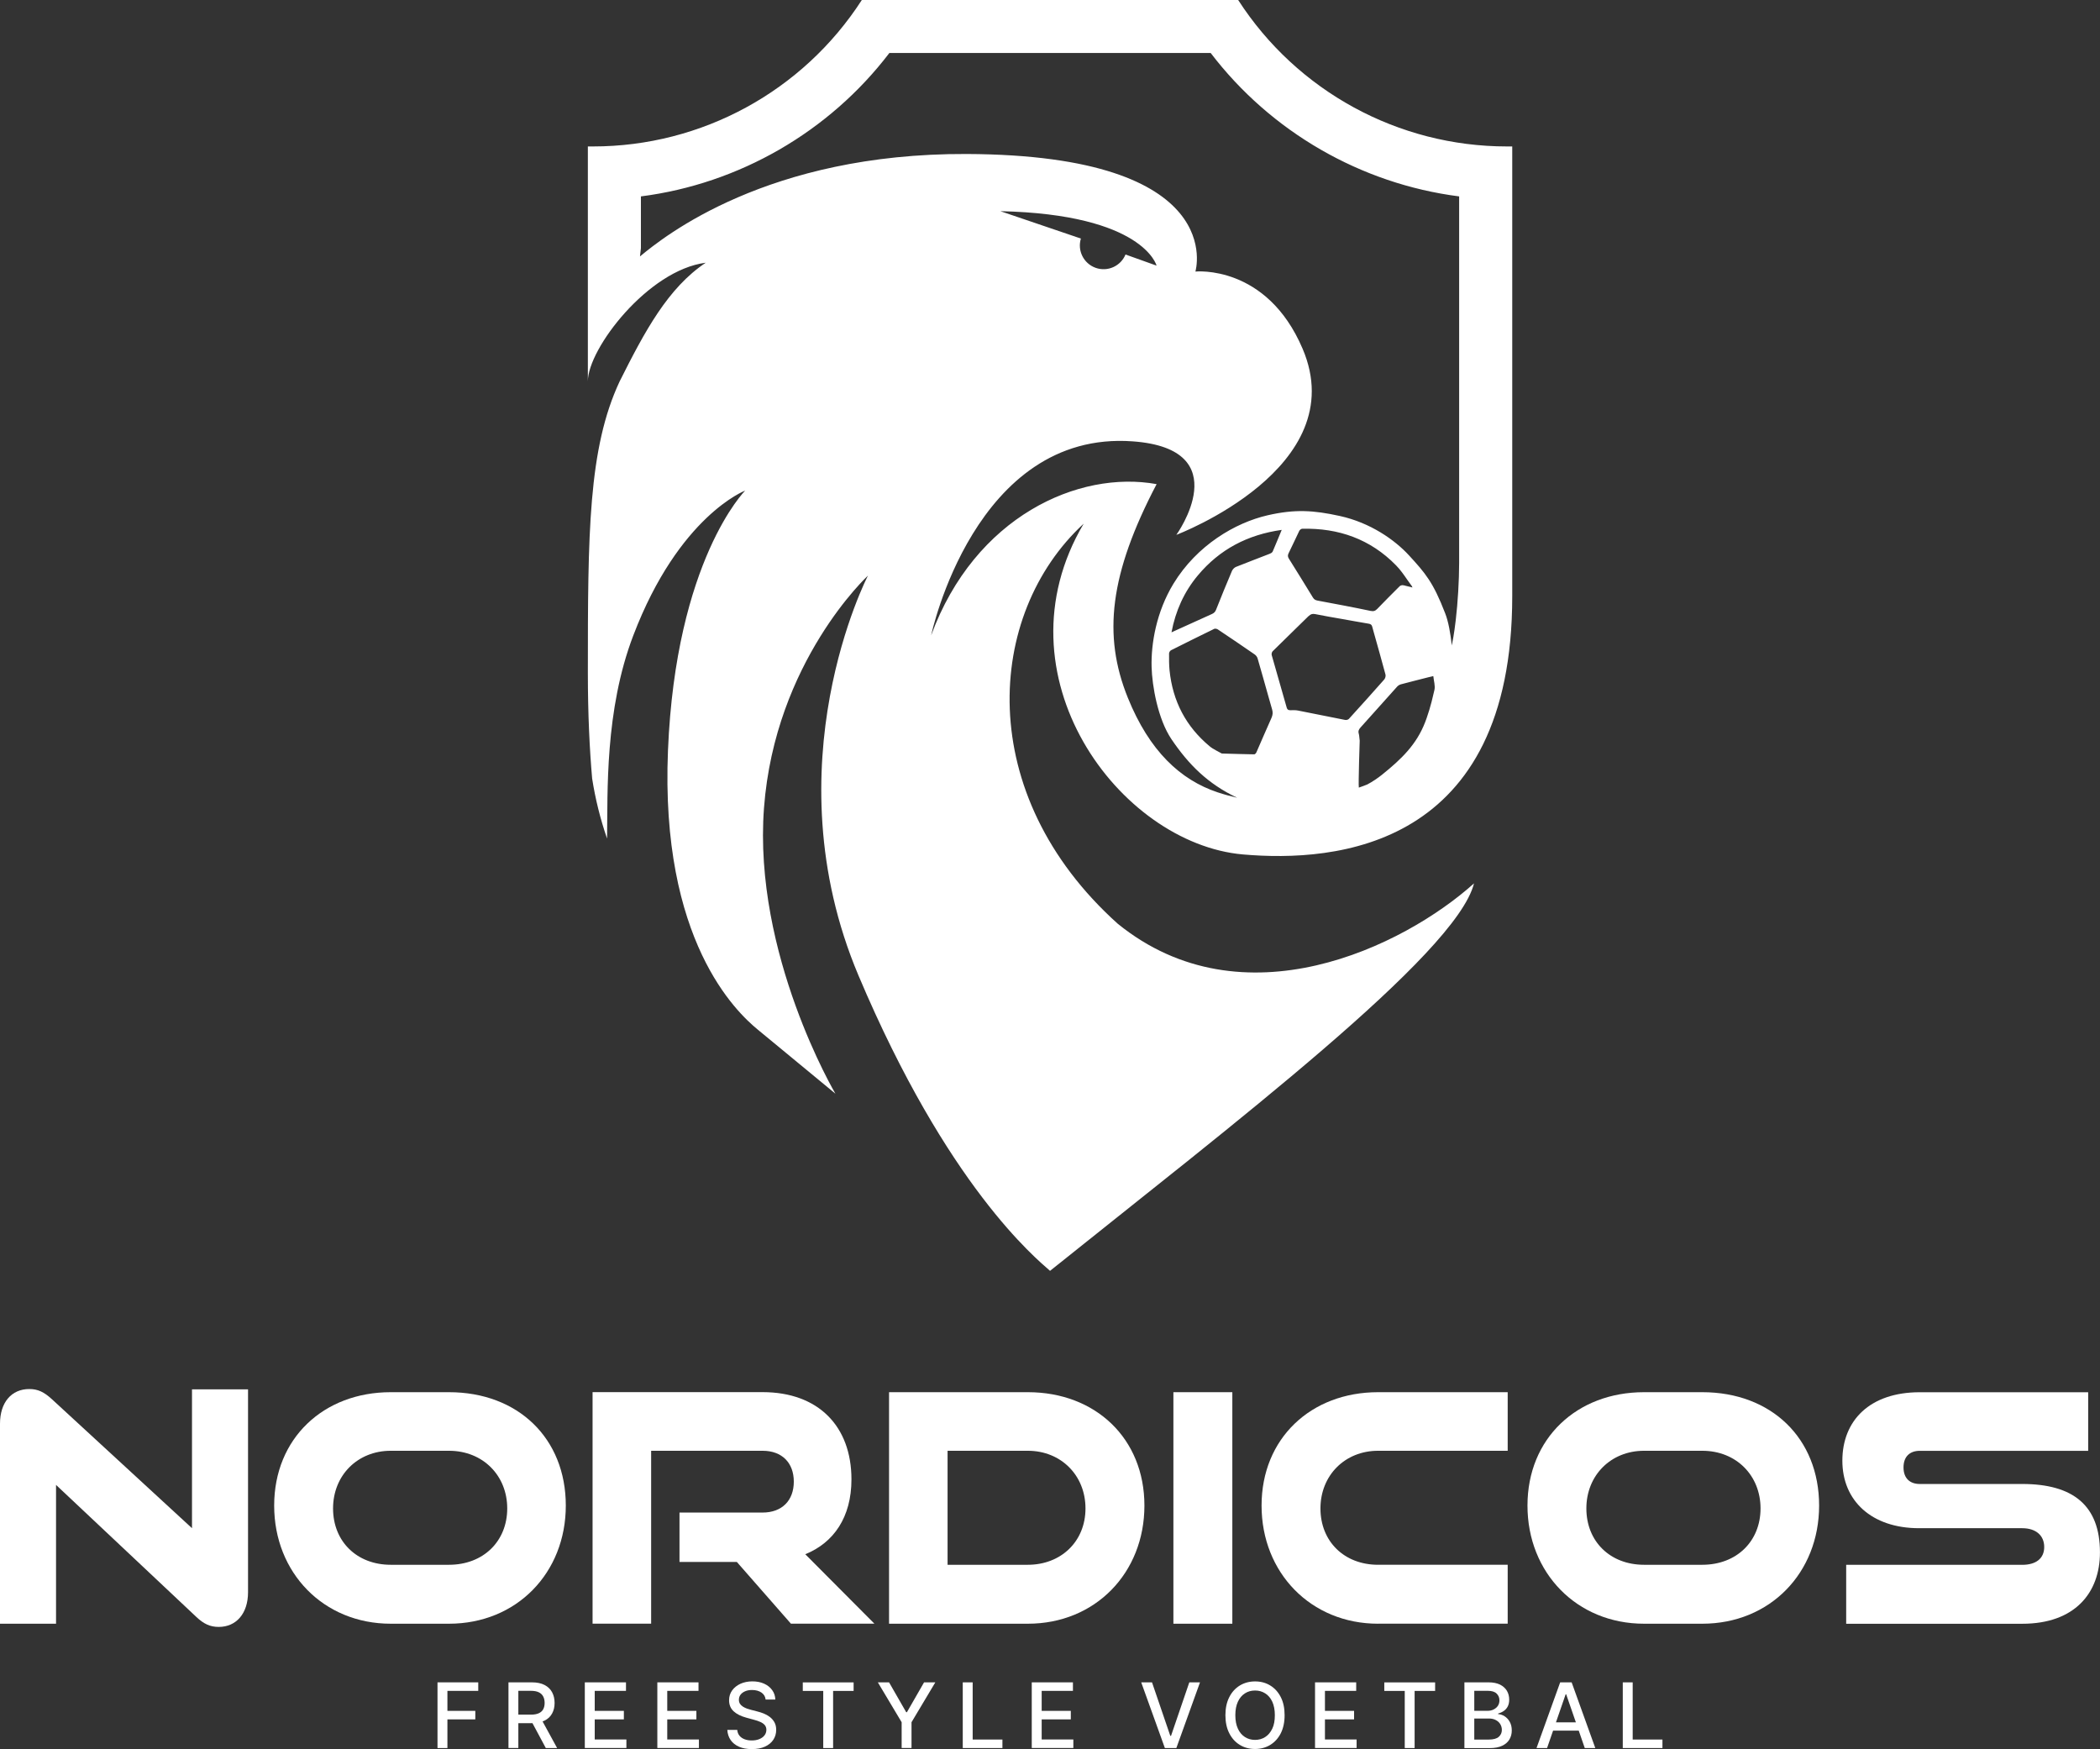 <svg xmlns="http://www.w3.org/2000/svg" id="Layer_2" data-name="Layer 2" viewBox="0 0 406.56 338.61"><rect x="0" y="0" width="406.56" height="338.61" fill="#333333" stroke="none"/><defs><style>      .cls-1, .cls-2 {        fill: #fff;      }      .cls-2 {        fill-rule: evenodd;      }    </style></defs><g id="Layer_5" data-name="Layer 5"><g><path class="cls-2" d="M291.74,28.35c-21.03,0-40.63-10.68-52.03-28.35h-72.86c-11.4,17.67-31,28.35-52.03,28.35h-1.01v45.47c0-6.3,11.65-21.54,22.82-22.96-7.32,4.88-11.81,13.29-16.66,22.96-6.1,13.01-6.16,29.48-6.16,56.5,0,7.98.34,14.77.83,20.4.62,3.97,1.59,7.86,2.89,11.62.14-8.9-.48-24.79,5.08-39.33,8.84-23.17,21.66-28.04,21.66-28.04,0,0-13.43,13.43-14.95,50.31-1.52,36.83,13.27,50.65,17.37,54.03l4.67,3.85s.04.03.06.05l9.79,8.08s.07.05.1.08l.36.3s.04.03.05.04l.02.02s-15.96-26.98-13.83-55.32c2.13-28.35,20.13-44.98,20.13-44.98,0,0-19.06,36.65-1.83,77.43,17.23,40.78,34.33,54.73,37.08,57.16,34.75-27.88,78.64-61.26,82.08-75.01-13.64,12.25-44.75,27.47-68.98,7.81-27.91-25.08-25.61-59.9-6.59-77.44-17.34,29.33,6.9,61.94,30.83,64.03,18.02,1.57,52.14-1.22,52.14-49.99V28.35h-1.01ZM277.71,133.55c-.17.76-.35,1.52-.55,2.29-.28,1.08-.6,2.15-.97,3.2-.09.25-.18.51-.28.76-1.66,4.31-4.56,7.13-8.33,10.16-.81.65-1.83,1.35-2.87,1.9-.54.22-1.08.42-1.64.61-.11-.8.17-9.09.17-9.09l-.03-.24c-.07-.54-.05-.73-.16-1.14-.14-.49.03-.81.36-1.18,2.37-2.62,4.71-5.27,7.08-7.9.19-.21.48-.38.75-.45,1.79-.48,3.58-.92,5.37-1.38.27-.07.55-.13.85-.2,0,0,.02,0,.03,0,.09.94.4,1.86.22,2.66ZM272.05,113.37c-.14-.03-.28-.06-.42-.08-.21-.03-.52.05-.66.2-1.46,1.44-2.9,2.91-4.33,4.38-.38.39-.71.52-1.31.39-3.4-.72-6.82-1.35-10.23-1.99-.41-.08-.68-.21-.91-.58-1.53-2.52-3.09-5.02-4.65-7.52-.23-.37-.27-.66-.07-1.06.71-1.44,1.37-2.9,2.07-4.34.09-.19.37-.41.56-.41,7.04-.17,13.2,2,18.17,7.08.85.86,1.54,1.87,2.24,2.88.27.38.54.76.82,1.14.04.06.06.13.12.27-.5-.12-.96-.25-1.41-.35ZM253.38,119.25c.37-.37.71-.47,1.23-.37,1.69.35,3.4.63,5.1.93h0c1.76.31,3.52.64,5.28.93.37.06.57.21.67.57.09.34.19.68.28,1.02.77,2.75,1.55,5.49,2.29,8.25.08.29-.05.75-.25.97-2.26,2.56-4.54,5.1-6.84,7.62-.14.16-.49.24-.72.2-3.05-.59-6.09-1.23-9.14-1.82-.47-.09-.97-.07-1.46-.06-.37,0-.6-.1-.71-.49-.29-1.03-.59-2.05-.88-3.08-.68-2.37-1.36-4.74-2.03-7.11-.06-.21.03-.58.18-.73,2.31-2.29,4.65-4.54,6.96-6.82ZM246.35,106.82c-.08.18-.35.32-.55.39-2.17.85-4.36,1.67-6.53,2.54-.31.13-.62.46-.76.77-1.06,2.5-2.09,5.01-3.09,7.54-.16.39-.39.62-.76.79-2.59,1.16-5.18,2.34-7.86,3.56.78-4.13,2.43-7.83,5.12-11.04,4.21-5.03,9.62-7.86,16.22-8.79-.63,1.51-1.18,2.88-1.77,4.24ZM235,121.76c.2-.1.57-.05.76.08,2.4,1.6,4.79,3.22,7.16,4.86.24.17.47.47.55.75.72,2.47,1.41,4.95,2.11,7.43.24.83.47,1.66.71,2.49.16.56.11,1.04-.12,1.58-1,2.22-1.95,4.46-2.93,6.69-.07.17-.28.39-.42.39-2.01-.03-4.01-.1-6.28-.16-.68-.4-1.64-.8-2.39-1.43-2.27-1.9-4.04-4.06-5.32-6.48-1.31-2.48-2.11-5.23-2.41-8.23-.1-1.07-.1-2.14-.09-3.22,0-.22.19-.53.38-.63,2.76-1.39,5.53-2.76,8.3-4.11ZM282.49,108.94c0,3.41-.26,7.77-.66,11.12-.07.56-.3,2.66-.76,4.89-.26-2.37-.65-4.58-1.28-6.21-2.34-6.07-3.86-7.79-6.99-11.21-2.81-3.06-7.54-6.35-13.4-7.64-5.11-1.12-8.68-1.35-13.98-.14-6.28,1.44-13.7,5.8-18.24,13.25-3.31,5.45-4.35,11.58-4.23,16.11.09,3.62,1.2,10.08,3.85,14,3.32,4.9,7.02,8.62,12.71,11.32-1.26-.29-2.52-.63-3.76-1.04-7.23-2.41-13.23-8-17.4-18.31-4.89-12.09-3.54-23.96,5.57-41.36-15.09-2.74-35.19,6.26-43.65,29.27,0,0,8.42-39.77,39.02-37.55,20.45,1.48,8.45,18.1,8.45,18.1,0,0,34.3-12.93,24.44-36.04-6.98-16.36-20.75-14.93-20.75-14.93,0,0,6.71-22.56-44.3-22.76-38.53-.15-58.57,15.96-63.23,19.83l.18-1.59v-10.03c19.01-2.43,36.46-12.5,48.1-27.76h62.21c11.64,15.26,29.09,25.33,48.1,27.76v70.92ZM193.67,40.88c27.74.61,30.24,10.54,30.24,10.54l-6.01-2.15c-.93,2.25-3.46,3.4-5.78,2.58-2.33-.83-3.57-3.33-2.86-5.67l-15.59-5.3Z"></path><g><path class="cls-1" d="M84.7,338.4v-12.72h7.89v1.65h-5.97v3.87h5.4v1.65h-5.4v5.55h-1.92Z"></path><path class="cls-1" d="M98.44,338.4v-12.72h4.53c.99,0,1.8.17,2.46.51.65.34,1.14.81,1.46,1.41s.48,1.29.48,2.07-.16,1.46-.49,2.05c-.32.59-.81,1.05-1.46,1.37-.65.33-1.47.49-2.46.49h-3.43v-1.65h3.26c.62,0,1.13-.09,1.52-.27s.68-.44.86-.78c.18-.34.27-.75.27-1.22s-.09-.9-.28-1.25c-.18-.35-.47-.62-.86-.81s-.9-.28-1.54-.28h-2.41v11.07h-1.92ZM104.72,332.66l3.14,5.74h-2.19l-3.08-5.74h2.12Z"></path><path class="cls-1" d="M113.22,338.4v-12.72h7.97v1.65h-6.05v3.87h5.64v1.65h-5.64v3.89h6.13v1.65h-8.05Z"></path><path class="cls-1" d="M127.26,338.4v-12.72h7.97v1.65h-6.05v3.87h5.64v1.65h-5.64v3.89h6.13v1.65h-8.05Z"></path><path class="cls-1" d="M148.23,329.02c-.07-.59-.34-1.04-.82-1.37-.48-.32-1.08-.49-1.81-.49-.52,0-.97.08-1.35.25-.38.16-.68.39-.89.67-.21.28-.31.61-.31.97,0,.3.07.56.21.78.14.22.33.4.57.55.23.15.49.27.75.37.27.1.53.18.78.24l1.24.32c.41.1.82.23,1.25.4s.82.39,1.19.67c.36.28.66.62.89,1.03s.34.9.34,1.47c0,.72-.19,1.36-.56,1.92s-.91,1-1.61,1.32c-.7.32-1.55.48-2.54.48s-1.78-.15-2.47-.45-1.24-.73-1.63-1.29c-.39-.56-.61-1.22-.65-1.98h1.92c.04.46.19.84.45,1.15s.6.53,1.01.68c.41.15.86.22,1.36.22.54,0,1.03-.09,1.45-.26.42-.17.76-.41,1-.72.24-.31.37-.67.37-1.08,0-.38-.11-.68-.32-.93-.21-.24-.5-.44-.86-.6-.36-.16-.77-.3-1.23-.42l-1.5-.41c-1.02-.28-1.83-.68-2.42-1.22s-.89-1.25-.89-2.14c0-.73.2-1.37.6-1.92.4-.55.94-.97,1.61-1.28.68-.3,1.44-.46,2.3-.46s1.62.15,2.28.45c.66.3,1.18.72,1.56,1.25.38.53.58,1.13.6,1.82h-1.85Z"></path><path class="cls-1" d="M155.42,327.34v-1.65h9.84v1.65h-3.97v11.06h-1.91v-11.06h-3.96Z"></path><path class="cls-1" d="M169.94,325.68h2.18l3.32,5.78h.14l3.32-5.78h2.18l-4.61,7.72v4.99h-1.91v-4.99l-4.61-7.72Z"></path><path class="cls-1" d="M186.39,338.4v-12.72h1.92v11.07h5.76v1.65h-7.68Z"></path><path class="cls-1" d="M199.75,338.4v-12.72h7.97v1.65h-6.05v3.87h5.64v1.65h-5.64v3.89h6.13v1.65h-8.05Z"></path><path class="cls-1" d="M223.03,325.68l3.54,10.36h.14l3.54-10.36h2.07l-4.58,12.72h-2.22l-4.58-12.72h2.07Z"></path><path class="cls-1" d="M248.7,332.04c0,1.36-.25,2.52-.74,3.5-.5.98-1.18,1.72-2.04,2.25-.86.52-1.84.79-2.94.79s-2.08-.26-2.95-.79-1.54-1.27-2.04-2.25c-.5-.98-.75-2.14-.75-3.5s.25-2.52.75-3.5c.5-.98,1.18-1.72,2.04-2.25.86-.52,1.85-.79,2.95-.79s2.08.26,2.94.79c.86.52,1.54,1.27,2.04,2.25.5.98.74,2.14.74,3.5ZM246.81,332.04c0-1.03-.17-1.91-.5-2.62-.33-.71-.79-1.25-1.37-1.61-.58-.37-1.23-.55-1.96-.55s-1.39.18-1.96.55c-.58.37-1.03.9-1.36,1.61-.33.71-.5,1.58-.5,2.62s.17,1.91.5,2.62.79,1.25,1.36,1.61c.58.37,1.23.55,1.96.55s1.38-.18,1.96-.55c.58-.37,1.03-.91,1.37-1.61s.5-1.58.5-2.62Z"></path><path class="cls-1" d="M254.59,338.4v-12.72h7.97v1.65h-6.05v3.87h5.64v1.65h-5.64v3.89h6.13v1.65h-8.05Z"></path><path class="cls-1" d="M268,327.34v-1.65h9.84v1.65h-3.97v11.06h-1.91v-11.06h-3.96Z"></path><path class="cls-1" d="M283.51,338.4v-12.72h4.66c.9,0,1.65.15,2.24.44.59.3,1.03.7,1.33,1.2.29.5.44,1.07.44,1.7,0,.53-.1.98-.29,1.34-.19.36-.45.65-.78.87-.32.22-.68.38-1.07.48v.12c.42.02.84.16,1.24.41.4.25.74.61,1,1.07s.4,1.02.4,1.68-.15,1.23-.46,1.75-.77.92-1.41,1.22c-.63.3-1.44.45-2.43.45h-4.87ZM285.42,331.19h2.57c.43,0,.82-.08,1.16-.25s.62-.4.83-.7c.2-.3.31-.66.31-1.07,0-.53-.18-.97-.55-1.32-.37-.36-.93-.53-1.7-.53h-2.62v3.87ZM285.42,336.76h2.77c.92,0,1.58-.18,1.97-.53.4-.36.6-.8.6-1.34,0-.4-.1-.77-.3-1.11-.2-.34-.49-.6-.87-.8-.37-.2-.82-.3-1.33-.3h-2.84v4.07Z"></path><path class="cls-1" d="M299.51,338.4h-2.04l4.58-12.72h2.22l4.58,12.72h-2.04l-3.6-10.41h-.1l-3.6,10.41ZM299.85,333.42h6.61v1.61h-6.61v-1.61Z"></path><path class="cls-1" d="M314.17,338.4v-12.72h1.92v11.07h5.76v1.65h-7.68Z"></path></g><g><path class="cls-1" d="M10.85,287.45v26.88H0v-38.71c0-4.13,2.22-6.72,5.67-6.72,1.66,0,2.84.56,4.38,1.97l27.12,24.97v-26.88h10.85v39.27c0,4.13-2.28,6.72-5.67,6.72-1.66,0-2.9-.56-4.38-1.97l-27.12-25.52Z"></path><path class="cls-1" d="M75.64,314.33c-13.01,0-22.56-9.86-22.56-22.87s9.56-21.95,22.56-21.95h11.28c13.38,0,22.62,8.94,22.62,21.95s-9.49,22.87-22.62,22.87h-11.28ZM86.92,302.92c6.66,0,11.28-4.56,11.28-10.91s-4.69-11.16-11.28-11.16h-11.28c-6.41,0-11.16,4.75-11.16,11.16s4.62,10.91,11.16,10.91h11.28Z"></path><path class="cls-1" d="M153.13,314.33l-10.48-11.96h-11.1v-9.56h16.09c3.76,0,6.04-2.34,6.04-5.98s-2.28-5.98-6.04-5.98h-21.58v33.47h-11.34v-44.82h32.92c10.79,0,17.2,6.6,17.2,16.89,0,7.34-3.45,12.27-8.94,14.49l13.38,13.44h-16.15Z"></path><path class="cls-1" d="M172.12,314.33v-44.82h26.88c13.07,0,22.56,8.94,22.56,21.95s-9.49,22.87-22.56,22.87h-26.88ZM198.99,302.92c6.41,0,11.16-4.5,11.16-10.91s-4.75-11.16-11.16-11.16h-15.54v22.07h15.54Z"></path><path class="cls-1" d="M227.17,314.33v-44.82h11.41v44.82h-11.41Z"></path><path class="cls-1" d="M266.8,314.33c-13.01,0-22.56-9.86-22.56-22.87s9.56-21.95,22.56-21.95h25.09v11.34h-25.09c-6.41,0-11.16,4.75-11.16,11.16s4.62,10.91,11.16,10.91h25.09v11.4h-25.09Z"></path><path class="cls-1" d="M318.28,314.33c-13.01,0-22.56-9.86-22.56-22.87s9.56-21.95,22.56-21.95h11.28c13.38,0,22.62,8.94,22.62,21.95s-9.49,22.87-22.62,22.87h-11.28ZM329.56,302.92c6.66,0,11.28-4.56,11.28-10.91s-4.68-11.16-11.28-11.16h-11.28c-6.41,0-11.16,4.75-11.16,11.16s4.62,10.91,11.16,10.91h11.28Z"></path><path class="cls-1" d="M357.42,314.33v-11.4h34.09c2.65,0,4.25-1.23,4.25-3.45s-1.6-3.64-4.25-3.64h-19.97c-9.19,0-14.86-5.3-14.86-13.07s5.3-13.25,14.98-13.25h32.61v11.34h-32.61c-1.85,0-3.14,1.05-3.14,3.21s1.29,3.21,3.14,3.21h19.85c9.8,0,15.04,4.13,15.04,13.25,0,7.89-4.93,13.81-15.04,13.81h-34.09Z"></path></g></g></g></svg>